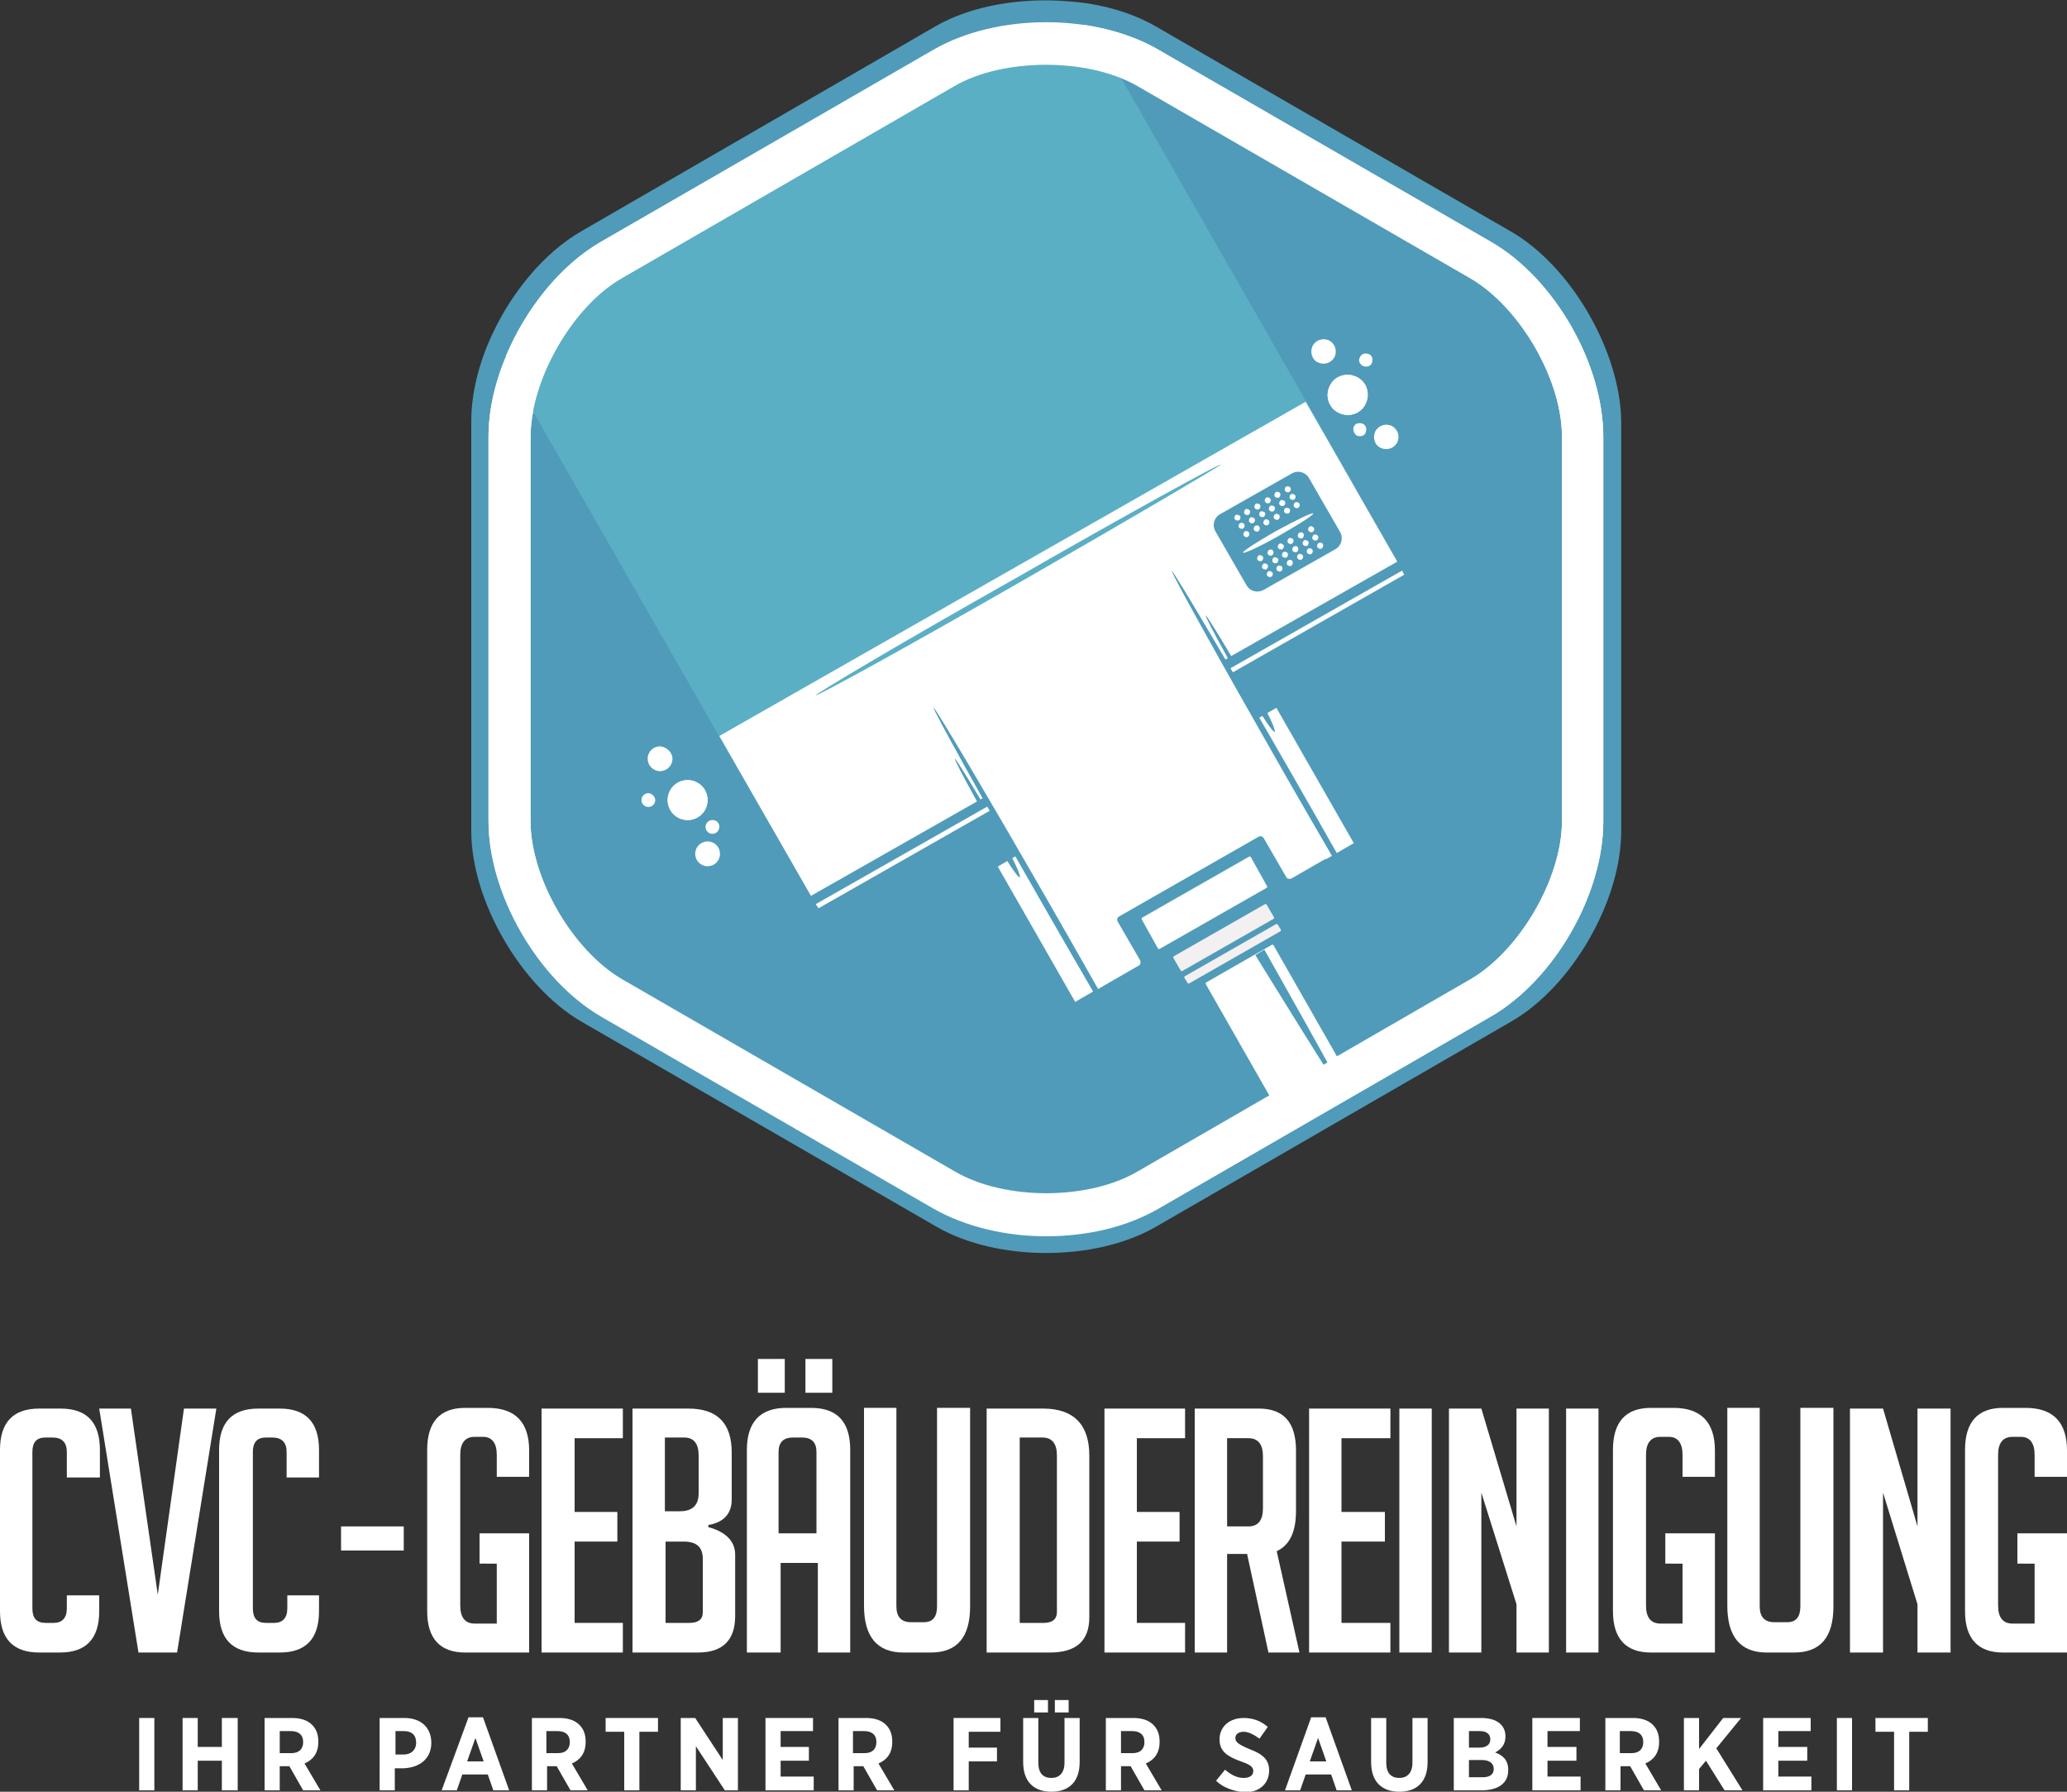 <?xml version="1.0" encoding="utf-8"?>
<!-- Generator: Adobe Illustrator 24.0.1, SVG Export Plug-In . SVG Version: 6.00 Build 0)  -->
<svg version="1.1" id="Ebene_1" xmlns="http://www.w3.org/2000/svg" xmlns:xlink="http://www.w3.org/1999/xlink" x="0px" y="0px"
	 viewBox="0 0 300 260" style="enable-background:new 0 0 300 260;" xml:space="preserve">
<rect x="0" y="0" width="300" height="260" fill="#333333" stroke="none"/>
<style type="text/css">
	.st0{fill:#509BB9;}
	.st1{fill:#FFFFFF;}
	.st2{fill:#5BAFC4;}
	.st3{fill:#F2F0F1;}
</style>
<g>
	<polygon class="st0" points="135.9,3.8 84.3,33.6 84.3,33.6 135.9,3.8 	"/>
	<path class="st0" d="M219.3,33.6L167.7,3.8c-3.5-2-8-3.3-12.6-3.6c-6.8-0.6-14.1,0.6-19.3,3.6L84.3,33.6c-5.2,3-9.9,8.6-12.8,14.8
		c-2,4.2-3.1,8.7-3.1,12.7v59.5c0,10.1,7.2,22.5,15.9,27.6l51.6,29.8c8.8,5.1,23.1,5.1,31.9,0l51.6-29.8
		c8.8-5.1,15.9-17.5,15.9-27.6V61.2C235.2,51,228,38.6,219.3,33.6"/>
	<path class="st1" d="M216.4,35.1L168.1,7.2c-3.1-1.8-6.9-3-10.8-3.6l4.4,7.3c1.2,0.4,2.3,0.9,3.4,1.5l48.3,27.9
		c7.2,4.2,13.3,14.7,13.3,23v55.8c0,8.3-6.1,18.8-13.3,23L165.1,170c-7.2,4.2-19.3,4.2-26.5,0l-48.3-27.9
		c-7.2-4.2-13.3-14.7-13.3-23V63.4c0-1.4,0.2-2.8,0.5-4.3l-4.1-7.3c-1.6,3.8-2.5,7.8-2.5,11.6v55.8c0,10.6,7.2,23,16.3,28.3
		l48.3,27.9c4.6,2.6,10.4,4,16.3,4c5.9,0,11.7-1.3,16.3-4l48.3-27.9c9.2-5.3,16.3-17.7,16.3-28.3V63.4
		C232.7,52.8,225.6,40.4,216.4,35.1"/>
	<path class="st1" d="M90.2,40.4l48.3-27.9c3.6-2.1,8.4-3.1,13.3-3.1c3.5,0,6.9,0.5,9.9,1.6l-4.4-7.3c-7.5-1.1-15.8,0.1-21.8,3.6
		L87.2,35.1c-5.9,3.4-10.9,9.7-13.8,16.6l4.1,7.3C79,51.7,84.3,43.8,90.2,40.4"/>
	<path class="st2" d="M138.5,12.5L90.2,40.4c-6.1,3.5-11.4,11.7-12.9,19.2l34.4,60l85.1-48.7l-34.1-59.6c-3.2-1.3-7-2-10.9-2
		C147,9.4,142.1,10.4,138.5,12.5"/>
	<polygon class="st1" points="203.8,83.4 118.8,131.8 118.4,131.2 203.5,82.8 	"/>
	<path class="st1" d="M170.7,84.9l-33.8,19.3c-0.2,0.1-0.3,0.4-0.2,0.7l22,38.4c0.1,0.2,0.4,0.3,0.7,0.2l5.9-3.4
		c0.2-0.1,0.3-0.4,0.2-0.7l-3.3-5.7c-0.1-0.2-0.1-0.5,0.2-0.7l20.3-11.6c0.2-0.1,0.5-0.1,0.7,0.2l3.3,5.7c0.1,0.2,0.4,0.3,0.7,0.2
		l5.9-3.4c0.2-0.1,0.3-0.4,0.2-0.7l-22-38.4C171.2,84.9,170.9,84.8,170.7,84.9"/>
	<path class="st1" d="M148.9,123.5c0-0.1-0.1-0.1-0.2,0l-3.8,2.2c-0.1,0-0.1,0.1,0,0.2l11.1,19.4c0,0.1,0.1,0.1,0.2,0l3.8-2.2
		c0.1,0,0.1-0.1,0-0.2L148.9,123.5z"/>
	<path class="st1" d="M185.3,102.8c0-0.1-0.1-0.1-0.2,0l-3.8,2.2c-0.1,0-0.1,0.1,0,0.2l11.1,19.4c0,0.1,0.1,0.1,0.2,0l3.8-2.2
		c0.1,0,0.1-0.1,0-0.2L185.3,102.8z"/>
	<path class="st0" d="M143.6,119.5c-0.2,0.1,0.6,2,1.8,4.1c1.2,2.1,2.4,3.8,2.6,3.7c0.2-0.1-0.6-2-1.8-4.1
		C145,121,143.8,119.4,143.6,119.5 M180.6,98.4c-0.2,0.1,0.6,2,1.8,4.1c1.2,2.1,2.4,3.8,2.6,3.7c0.2-0.1-0.6-2-1.8-4.1
		C182,99.9,180.8,98.3,180.6,98.4"/>
	<path class="st1" d="M104.4,106.8l13.3,23.2l24.1-13.7c-2.1-3.8-3.3-6.1-3.2-6.2c0.1,0,1.5,2.2,3.7,5.9l35.9-20.5
		c-2.1-3.8-3.3-6.1-3.2-6.2c0.1,0,1.5,2.2,3.7,5.9l24.1-13.7l-13.3-23.2L104.4,106.8z M148,84.5c-16.2,9.3-29.5,16.6-29.6,16.4
		c-0.1-0.2,12.9-7.9,29.2-17.1c16.2-9.3,29.5-16.6,29.6-16.4C177.3,67.5,164.2,75.2,148,84.5"/>
	<path class="st3" d="M184.9,133.1c0,0.1,0,0.1,0,0.2l-13.3,7.6c-0.1,0-0.1,0-0.2,0l-1.1-1.9c0-0.1,0-0.1,0-0.2l13.3-7.6
		c0.1,0,0.1,0,0.2,0L184.9,133.1z"/>
	<path class="st1" d="M183.9,128.6c0,0.1,0,0.1,0,0.2l-15.6,8.9c-0.1,0-0.1,0-0.2,0l-2.4-4.3c0-0.1,0-0.1,0-0.2l15.6-8.9
		c0.1,0,0.1,0,0.2,0L183.9,128.6z"/>
	<path class="st3" d="M185.9,134.9c0,0.1,0,0.1,0,0.2l-13.3,7.6c-0.1,0-0.1,0-0.2,0l-0.5-0.8c0-0.1,0-0.1,0-0.2l13.3-7.6
		c0.1,0,0.1,0,0.2,0L185.9,134.9z"/>
	<path class="st1" d="M196.9,158.3c0,0.1,0,0.1,0,0.2l-9.6,5.5c-0.1,0-0.1,0-0.2,0L175,142.8c0-0.1,0-0.1,0-0.2l9.6-5.5
		c0.1,0,0.1,0,0.2,0L196.9,158.3z"/>
	<path class="st0" d="M135.5,102.7c0.2-0.1,7.9,12.9,17.2,29.1c9.3,16.2,16.6,29.4,16.4,29.5c-0.2,0.1-7.9-12.9-17.2-29.1
		C142.6,116,135.3,102.8,135.5,102.7"/>
	<path class="st0" d="M170.1,82.9c0.2-0.1,7.9,12.9,17.2,29.1c9.3,16.2,16.6,29.4,16.4,29.5c-0.2,0.1-7.9-12.9-17.2-29.1
		C177.3,96.3,169.9,83,170.1,82.9"/>
	<path class="st0" d="M182.2,138.6l1.3-0.8c0,0,11.6,20.5,12.2,22.1C196.3,161.5,182.2,138.6,182.2,138.6"/>
	<path class="st0" d="M193.8,79.7l-10.4,5.9c-0.9,0.5-2,0.2-2.5-0.7l-4.5-7.8c-0.5-0.9-0.2-2,0.7-2.5l10.4-5.9
		c0.9-0.5,2-0.2,2.5,0.7l4.5,7.8C195,78.1,194.7,79.2,193.8,79.7"/>
	<path class="st1" d="M180,74.9c0.1,0.2,0,0.5-0.2,0.6c-0.2,0.1-0.5,0-0.6-0.2c-0.1-0.2,0-0.5,0.2-0.6
		C179.6,74.7,179.8,74.7,180,74.9"/>
	<path class="st1" d="M180.6,76.1c0.1,0.2,0,0.5-0.2,0.6c-0.2,0.1-0.5,0-0.6-0.2c-0.1-0.2,0-0.5,0.2-0.6
		C180.2,75.8,180.5,75.9,180.6,76.1"/>
	<path class="st1" d="M181.3,77.3c0.1,0.2,0,0.5-0.2,0.6c-0.2,0.1-0.5,0-0.6-0.2c-0.1-0.2,0-0.5,0.2-0.6
		C180.9,77,181.2,77.1,181.3,77.3"/>
	<path class="st1" d="M181.4,74.1c0.1,0.2,0,0.5-0.2,0.6c-0.2,0.1-0.5,0-0.6-0.2c-0.1-0.2,0-0.5,0.2-0.6
		C181,73.8,181.3,73.9,181.4,74.1"/>
	<path class="st1" d="M182.1,75.3c0.1,0.2,0,0.5-0.2,0.6c-0.2,0.1-0.5,0-0.6-0.2c-0.1-0.2,0-0.5,0.2-0.6
		C181.7,75,182,75.1,182.1,75.3"/>
	<path class="st1" d="M182.8,76.5c0.1,0.2,0,0.5-0.2,0.6c-0.2,0.1-0.5,0-0.6-0.2c-0.1-0.2,0-0.5,0.2-0.6
		C182.4,76.2,182.7,76.2,182.8,76.5"/>
	<path class="st1" d="M182.9,73.3c0.1,0.2,0,0.5-0.2,0.6c-0.2,0.1-0.5,0-0.6-0.2c-0.1-0.2,0-0.5,0.2-0.6
		C182.5,73,182.8,73.1,182.9,73.3"/>
	<path class="st1" d="M183.6,74.4c0.1,0.2,0,0.5-0.2,0.6c-0.2,0.1-0.5,0-0.6-0.2c-0.1-0.2,0-0.5,0.2-0.6
		C183.2,74.2,183.4,74.2,183.6,74.4"/>
	<path class="st1" d="M184.2,75.6c0.1,0.2,0,0.5-0.2,0.6c-0.2,0.1-0.5,0-0.6-0.2c-0.1-0.2,0-0.5,0.2-0.6
		C183.8,75.3,184.1,75.4,184.2,75.6"/>
	<path class="st1" d="M184.4,72.4c0.1,0.2,0,0.5-0.2,0.6c-0.2,0.1-0.5,0-0.6-0.2c-0.1-0.2,0-0.5,0.2-0.6S184.2,72.2,184.4,72.4"/>
	<path class="st1" d="M185,73.6c0.1,0.2,0,0.5-0.2,0.6c-0.2,0.1-0.5,0-0.6-0.2c-0.1-0.2,0-0.5,0.2-0.6
		C184.6,73.3,184.9,73.4,185,73.6"/>
	<path class="st1" d="M185.7,74.8c0.1,0.2,0,0.5-0.2,0.6c-0.2,0.1-0.5,0-0.6-0.2c-0.1-0.2,0-0.5,0.2-0.6
		C185.3,74.5,185.6,74.6,185.7,74.8"/>
	<path class="st1" d="M185.8,71.6c0.1,0.2,0,0.5-0.2,0.6c-0.2,0.1-0.5,0-0.6-0.2c-0.1-0.2,0-0.5,0.2-0.6
		C185.4,71.3,185.7,71.4,185.8,71.6"/>
	<path class="st1" d="M186.5,72.8c0.1,0.2,0,0.5-0.2,0.6c-0.2,0.1-0.5,0-0.6-0.2c-0.1-0.2,0-0.5,0.2-0.6
		C186.1,72.5,186.4,72.6,186.5,72.8"/>
	<path class="st1" d="M187.2,73.9c0.1,0.2,0,0.5-0.2,0.6c-0.2,0.1-0.5,0-0.6-0.2c-0.1-0.2,0-0.5,0.2-0.6
		C186.8,73.7,187.1,73.7,187.2,73.9"/>
	<path class="st1" d="M187.3,70.8c0.1,0.2,0,0.5-0.2,0.6c-0.2,0.1-0.5,0-0.6-0.2c-0.1-0.2,0-0.5,0.2-0.6
		C186.9,70.5,187.2,70.6,187.3,70.8"/>
	<path class="st1" d="M188,71.9c0.1,0.2,0,0.5-0.2,0.6c-0.2,0.1-0.5,0-0.6-0.2c-0.1-0.2,0-0.5,0.2-0.6
		C187.6,71.6,187.8,71.7,188,71.9"/>
	<path class="st1" d="M188.6,73.1c0.1,0.2,0,0.5-0.2,0.6c-0.2,0.1-0.5,0-0.6-0.2c-0.1-0.2,0-0.5,0.2-0.6
		C188.2,72.8,188.5,72.9,188.6,73.1"/>
	<path class="st1" d="M183.3,80.8c0.1,0.2,0,0.5-0.2,0.6c-0.2,0.1-0.5,0-0.6-0.2c-0.1-0.2,0-0.5,0.2-0.6
		C182.9,80.5,183.2,80.6,183.3,80.8"/>
	<path class="st1" d="M184,82c0.1,0.2,0,0.5-0.2,0.6c-0.2,0.1-0.5,0-0.6-0.2c-0.1-0.2,0-0.5,0.2-0.6C183.6,81.7,183.9,81.8,184,82"
		/>
	<path class="st1" d="M184.7,83.1c0.1,0.2,0,0.5-0.2,0.6c-0.2,0.1-0.5,0-0.6-0.2c-0.1-0.2,0-0.5,0.2-0.6
		C184.3,82.8,184.5,82.9,184.7,83.1"/>
	<path class="st1" d="M184.8,80c0.1,0.2,0,0.5-0.2,0.6c-0.2,0.1-0.5,0-0.6-0.2c-0.1-0.2,0-0.5,0.2-0.6
		C184.4,79.7,184.7,79.7,184.8,80"/>
	<path class="st1" d="M185.5,81.1c0.1,0.2,0,0.5-0.2,0.6c-0.2,0.1-0.5,0-0.6-0.2c-0.1-0.2,0-0.5,0.2-0.6
		C185.1,80.8,185.3,80.9,185.5,81.1"/>
	<path class="st1" d="M186.1,82.3c0.1,0.2,0,0.5-0.2,0.6c-0.2,0.1-0.5,0-0.6-0.2c-0.1-0.2,0-0.5,0.2-0.6
		C185.7,82,186,82.1,186.1,82.3"/>
	<path class="st1" d="M186.3,79.1c0.1,0.2,0,0.5-0.2,0.6c-0.2,0.1-0.5,0-0.6-0.2c-0.1-0.2,0-0.5,0.2-0.6S186.1,78.9,186.3,79.1"/>
	<path class="st1" d="M186.9,80.3c0.1,0.2,0,0.5-0.2,0.6c-0.2,0.1-0.5,0-0.6-0.2c-0.1-0.2,0-0.5,0.2-0.6
		C186.5,80,186.8,80.1,186.9,80.3"/>
	<path class="st1" d="M187.6,81.5c0.1,0.2,0,0.5-0.2,0.6c-0.2,0.1-0.5,0-0.6-0.2c-0.1-0.2,0-0.5,0.2-0.6
		C187.2,81.2,187.5,81.2,187.6,81.5"/>
	<path class="st1" d="M187.7,78.3c0.1,0.2,0,0.5-0.2,0.6c-0.2,0.1-0.5,0-0.6-0.2c-0.1-0.2,0-0.5,0.2-0.6
		C187.3,78,187.6,78.1,187.7,78.3"/>
	<path class="st1" d="M188.4,79.5c0.1,0.2,0,0.5-0.2,0.6c-0.2,0.1-0.5,0-0.6-0.2c-0.1-0.2,0-0.5,0.2-0.6
		C188,79.2,188.3,79.2,188.4,79.5"/>
	<path class="st1" d="M189.1,80.6c0.1,0.2,0,0.5-0.2,0.6c-0.2,0.1-0.5,0-0.6-0.2c-0.1-0.2,0-0.5,0.2-0.6
		C188.7,80.3,188.9,80.4,189.1,80.6"/>
	<path class="st1" d="M189.2,77.5c0.1,0.2,0,0.5-0.2,0.6c-0.2,0.1-0.5,0-0.6-0.2c-0.1-0.2,0-0.5,0.2-0.6
		C188.8,77.2,189.1,77.2,189.2,77.5"/>
	<path class="st1" d="M189.9,78.6c0.1,0.2,0,0.5-0.2,0.6c-0.2,0.1-0.5,0-0.6-0.2c-0.1-0.2,0-0.5,0.2-0.6
		C189.5,78.3,189.7,78.4,189.9,78.6"/>
	<path class="st1" d="M190.5,79.8c0.1,0.2,0,0.5-0.2,0.6c-0.2,0.1-0.5,0-0.6-0.2c-0.1-0.2,0-0.5,0.2-0.6
		C190.1,79.5,190.4,79.6,190.5,79.8"/>
	<path class="st1" d="M190.7,76.6c0.1,0.2,0,0.5-0.2,0.6c-0.2,0.1-0.5,0-0.6-0.2c-0.1-0.2,0-0.5,0.2-0.6
		C190.3,76.3,190.5,76.4,190.7,76.6"/>
	<path class="st1" d="M191.3,77.8c0.1,0.2,0,0.5-0.2,0.6c-0.2,0.1-0.5,0-0.6-0.2c-0.1-0.2,0-0.5,0.2-0.6
		C190.9,77.5,191.2,77.6,191.3,77.8"/>
	<path class="st1" d="M192,79c0.1,0.2,0,0.5-0.2,0.6c-0.2,0.1-0.5,0-0.6-0.2c-0.1-0.2,0-0.5,0.2-0.6C191.6,78.7,191.9,78.7,192,79"
		/>
	<path class="st1" d="M190.6,74.5c0.1,0.2-2.1,1.6-4.9,3.2c-2.8,1.6-5.2,2.7-5.3,2.5c-0.1-0.2,2.1-1.6,4.9-3.2
		C188.1,75.5,190.5,74.3,190.6,74.5"/>
	<path class="st1" d="M102.7,116.1c0,1.6-1.3,2.9-2.9,2.9c-1.6,0-2.9-1.3-2.9-2.9c0-1.6,1.3-2.9,2.9-2.9
		C101.4,113.2,102.7,114.5,102.7,116.1"/>
	<path class="st1" d="M102.7,116.1c0,1.6-1.3,2.9-2.9,2.9c-1.6,0-2.9-1.3-2.9-2.9c0-1.6,1.3-2.9,2.9-2.9
		C101.4,113.2,102.7,114.5,102.7,116.1"/>
	<path class="st1" d="M97.6,110.1c0,1-0.8,1.8-1.8,1.8c-1,0-1.8-0.8-1.8-1.8c0-1,0.8-1.8,1.8-1.8C96.8,108.4,97.6,109.2,97.6,110.1"
		/>
	<path class="st1" d="M104.5,123.9c0,1-0.8,1.8-1.8,1.8c-1,0-1.8-0.8-1.8-1.8c0-1,0.8-1.8,1.8-1.8
		C103.7,122.1,104.5,122.9,104.5,123.9"/>
	<path class="st1" d="M95.1,116.1c0,0.5-0.4,1-1,1c-0.5,0-1-0.4-1-1c0-0.5,0.4-1,1-1C94.6,115.1,95.1,115.6,95.1,116.1"/>
	<path class="st1" d="M104.4,120c0,0.5-0.4,1-1,1c-0.5,0-1-0.4-1-1c0-0.5,0.4-1,1-1C104,119,104.4,119.4,104.4,120"/>
	<path class="st1" d="M194.3,59.9c1.4,0.7,3.2,0.2,3.9-1.3c0.7-1.4,0.2-3.2-1.3-3.9c-1.4-0.7-3.2-0.2-3.9,1.3
		C192.3,57.4,192.8,59.2,194.3,59.9"/>
	<path class="st1" d="M194.3,59.9c1.4,0.7,3.2,0.2,3.9-1.3c0.7-1.4,0.2-3.2-1.3-3.9c-1.4-0.7-3.2-0.2-3.9,1.3
		C192.3,57.4,192.8,59.2,194.3,59.9"/>
	<path class="st1" d="M191.3,52.6c0.9,0.4,1.9,0.1,2.4-0.8c0.4-0.9,0.1-1.9-0.8-2.4c-0.9-0.4-1.9-0.1-2.4,0.8
		C190.1,51.1,190.4,52.2,191.3,52.6"/>
	<path class="st1" d="M200.4,65c0.9,0.4,1.9,0.1,2.4-0.8c0.4-0.9,0.1-1.9-0.8-2.4c-0.9-0.4-1.9-0.1-2.4,0.8
		C199.2,63.5,199.5,64.6,200.4,65"/>
	<path class="st1" d="M197.8,53.1c0.5,0.2,1.1,0.1,1.3-0.4c0.2-0.5,0.1-1.1-0.4-1.3c-0.5-0.2-1.1-0.1-1.3,0.4
		C197.1,52.3,197.3,52.8,197.8,53.1"/>
	<path class="st1" d="M196.9,63.2c0.5,0.2,1.1,0.1,1.3-0.4c0.2-0.5,0.1-1.1-0.4-1.3c-0.5-0.2-1.1-0.1-1.3,0.4
		C196.3,62.3,196.5,62.9,196.9,63.2"/>
	<path class="st1" d="M151.8,179.2c-5.9,0-11.7-1.3-16.3-4l-48.3-27.9c-9.2-5.3-16.3-17.7-16.3-28.3V63.4c0-10.6,7.2-23,16.3-28.3
		l48.3-27.9c9.2-5.3,23.5-5.3,32.6,0l48.3,27.9c9.2,5.3,16.3,17.7,16.3,28.3v55.8c0,10.6-7.2,23-16.3,28.3l-48.3,27.9
		C163.5,177.9,157.7,179.2,151.8,179.2 M151.8,9.4c-4.8,0-9.7,1-13.3,3.1L90.2,40.4C83.1,44.5,77,55.1,77,63.4v55.8
		c0,8.3,6.1,18.8,13.3,23l48.3,27.9c7.2,4.2,19.3,4.2,26.5,0l48.3-27.9c7.2-4.2,13.3-14.7,13.3-23V63.4c0-8.3-6.1-18.8-13.3-23
		l-48.3-27.9C161.5,10.4,156.6,9.4,151.8,9.4"/>
	<rect x="20.2" y="249.3" class="st1" width="2.2" height="10.5"/>
	<polygon class="st1" points="26.5,249.3 28.7,249.3 28.7,253.5 32.2,253.5 32.2,249.3 34.5,249.3 34.5,259.8 32.2,259.8 
		32.2,255.5 28.7,255.5 28.7,259.8 26.5,259.8 	"/>
	<path class="st1" d="M38.4,249.3h4c1.2,0,2.2,0.3,2.9,1c0.6,0.6,0.9,1.4,0.9,2.4v0.1c0,1.6-0.8,2.6-2,3.1l2.3,3.9H44l-2-3.5h-1.4
		v3.5h-2.2V249.3z M42.3,254.4c1.1,0,1.7-0.6,1.7-1.6v0c0-1.1-0.7-1.6-1.8-1.6h-1.6v3.2H42.3z"/>
	<path class="st1" d="M55.1,249.3h3.6c2.4,0,3.9,1.4,3.9,3.6v0c0,2.4-1.8,3.6-4,3.7h-1.3v3.2h-2.2V249.3z M58.6,254.6
		c1.1,0,1.8-0.7,1.8-1.7v0c0-1.1-0.6-1.7-1.8-1.7h-1.2v3.4H58.6z"/>
	<path class="st1" d="M68,249.2h2.1l3.8,10.6h-2.3l-0.8-2.3h-3.7l-0.8,2.3h-2.2L68,249.2z M70.2,255.6l-1.2-3.4l-1.2,3.4H70.2z"/>
	<path class="st1" d="M77.2,249.3h4c1.2,0,2.2,0.3,2.9,1c0.6,0.6,0.9,1.4,0.9,2.4v0.1c0,1.6-0.8,2.6-2,3.1l2.3,3.9h-2.5l-2-3.5h-1.4
		v3.5h-2.2V249.3z M81,254.4c1.1,0,1.7-0.6,1.7-1.6v0c0-1.1-0.7-1.6-1.8-1.6h-1.6v3.2H81z"/>
	<polygon class="st1" points="90.6,251.3 87.9,251.3 87.9,249.3 95.5,249.3 95.5,251.3 92.8,251.3 92.8,259.8 90.6,259.8 	"/>
	<polygon class="st1" points="98.8,249.3 100.9,249.3 104.9,255.4 104.9,249.3 107.1,249.3 107.1,259.8 105.2,259.8 101,253.4 
		101,259.8 98.8,259.8 	"/>
	<polygon class="st1" points="111.1,249.3 118,249.3 118,251.2 113.3,251.2 113.3,253.5 117.4,253.5 117.4,255.5 113.3,255.5 
		113.3,257.8 118.1,257.8 118.1,259.8 111.1,259.8 	"/>
	<path class="st1" d="M121.7,249.3h4c1.2,0,2.2,0.3,2.9,1c0.6,0.6,0.9,1.4,0.9,2.4v0.1c0,1.6-0.8,2.6-2,3.1l2.3,3.9h-2.5l-2-3.5
		h-1.4v3.5h-2.2V249.3z M125.5,254.4c1.1,0,1.7-0.6,1.7-1.6v0c0-1.1-0.7-1.6-1.8-1.6h-1.6v3.2H125.5z"/>
	<polygon class="st1" points="138.4,249.3 145.2,249.3 145.2,251.3 140.6,251.3 140.6,253.6 144.7,253.6 144.7,255.6 140.6,255.6 
		140.6,259.8 138.4,259.8 	"/>
	<path class="st1" d="M148.5,255.7v-6.4h2.2v6.5c0,1.5,0.7,2.2,1.9,2.2c1.1,0,1.9-0.7,1.9-2.2v-6.5h2.2v6.4c0,2.9-1.6,4.3-4.1,4.3
		C150.1,260,148.5,258.6,148.5,255.7 M150.1,246.7h2v1.8h-2V246.7z M153.1,246.7h2v1.8h-2V246.7z"/>
	<path class="st1" d="M160.5,249.3h4c1.2,0,2.2,0.3,2.9,1c0.6,0.6,0.9,1.4,0.9,2.4v0.1c0,1.6-0.8,2.6-2,3.1l2.3,3.9h-2.5l-2-3.5
		h-1.4v3.5h-2.2V249.3z M164.4,254.4c1.1,0,1.7-0.6,1.7-1.6v0c0-1.1-0.7-1.6-1.8-1.6h-1.6v3.2H164.4z"/>
	<path class="st1" d="M176.5,258.4l1.3-1.6c0.7,0.6,1.6,1.2,2.7,1.2c0.9,0,1.4-0.4,1.4-1v0c0-0.5-0.3-0.9-1.8-1.4
		c-1.9-0.7-3.1-1.4-3.1-3.2v0c0-1.8,1.4-3.1,3.5-3.1c1.3,0,2.5,0.4,3.5,1.3l-1.2,1.7c-0.7-0.5-1.5-1-2.3-1c-0.8,0-1.2,0.4-1.2,0.9v0
		c0,0.6,0.4,0.9,2,1.6c1.9,0.7,2.9,1.5,2.9,3.1v0c0,2-1.5,3.2-3.6,3.2C179.1,259.9,177.6,259.5,176.5,258.4"/>
	<path class="st1" d="M190.3,249.2h2.1l3.8,10.6H194l-0.8-2.3h-3.7l-0.8,2.3h-2.2L190.3,249.2z M192.5,255.6l-1.2-3.4l-1.2,3.4
		H192.5z"/>
	<path class="st1" d="M199,255.7v-6.4h2.2v6.5c0,1.5,0.7,2.2,1.9,2.2c1.1,0,1.9-0.7,1.9-2.2v-6.5h2.2v6.4c0,2.9-1.6,4.3-4.1,4.3
		C200.6,260,199,258.6,199,255.7"/>
	<path class="st1" d="M211,249.3h4c1.2,0,2.2,0.3,2.8,0.9c0.5,0.5,0.7,1.1,0.7,1.8v0c0,1.2-0.7,1.9-1.5,2.3c1.1,0.4,1.9,1.1,1.9,2.5
		v0.1c0,1.9-1.5,2.9-3.9,2.9H211V249.3z M216.3,252.4c0-0.8-0.6-1.2-1.5-1.2h-1.6v2.4h1.5C215.7,253.6,216.3,253.2,216.3,252.4
		L216.3,252.4z M215.1,255.4h-1.9v2.5h2c1,0,1.6-0.4,1.6-1.2v0C216.8,255.9,216.2,255.4,215.1,255.4"/>
	<polygon class="st1" points="222.4,249.3 229.3,249.3 229.3,251.2 224.6,251.2 224.6,253.5 228.8,253.5 228.8,255.5 224.6,255.5 
		224.6,257.8 229.4,257.8 229.4,259.8 222.4,259.8 	"/>
	<path class="st1" d="M233,249.3h4c1.2,0,2.2,0.3,2.9,1c0.6,0.6,0.9,1.4,0.9,2.4v0.1c0,1.6-0.8,2.6-2,3.1l2.3,3.9h-2.5l-2-3.5h-1.4
		v3.5H233V249.3z M236.8,254.4c1.1,0,1.7-0.6,1.7-1.6v0c0-1.1-0.7-1.6-1.8-1.6h-1.6v3.2H236.8z"/>
	<polygon class="st1" points="244.4,249.3 246.6,249.3 246.6,253.8 250.1,249.3 252.7,249.3 249.1,253.7 252.9,259.8 250.3,259.8 
		247.6,255.5 246.6,256.7 246.6,259.8 244.4,259.8 	"/>
	<polygon class="st1" points="255.9,249.3 262.8,249.3 262.8,251.2 258.1,251.2 258.1,253.5 262.3,253.5 262.3,255.5 258.1,255.5 
		258.1,257.8 262.9,257.8 262.9,259.8 255.9,259.8 	"/>
	<rect x="266.6" y="249.3" class="st1" width="2.2" height="10.5"/>
	<polygon class="st1" points="274.9,251.3 272.2,251.3 272.2,249.3 279.8,249.3 279.8,251.3 277.1,251.3 277.1,259.8 274.9,259.8 	
		"/>
	<path class="st1" d="M14.4,231.5v2.3c0,4-1.9,6-5.7,6H5.7c-3.8,0-5.7-2-5.7-6v-23.4c0-4,1.9-6,5.7-6h3.1c3.8,0,5.7,2,5.7,6v4H9.7
		v-3.7c0-1.4-0.7-2.1-2.1-2.1H6.6c-1.3,0-1.9,0.7-1.9,2.1v22.7c0,1.4,0.6,2.1,1.9,2.1h1.2c1.2,0,1.9-0.7,1.9-2.1v-1.9H14.4z"/>
	<polygon class="st1" points="31.4,204.4 25.7,239.8 20.1,239.8 14.4,204.4 19,204.4 22.9,231.4 26.7,204.4 	"/>
	<path class="st1" d="M46.3,231.5v2.3c0,4-1.9,6-5.7,6h-3.1c-3.8,0-5.7-2-5.7-6v-23.4c0-4,1.9-6,5.7-6h3.1c3.8,0,5.7,2,5.7,6v4h-4.7
		v-3.7c0-1.4-0.7-2.1-2.1-2.1h-0.9c-1.3,0-1.9,0.7-1.9,2.1v22.7c0,1.4,0.6,2.1,1.9,2.1h1.2c1.2,0,1.9-0.7,1.9-2.1v-1.9H46.3z"/>
	<path class="st1" d="M69.6,226.8v-4.3h7.2v17.3h-9.3c-3.6,0-5.5-2-5.5-6v-23.4c0-4,1.8-6.1,5.5-6.1h3.3c4,0,6,2.1,6,6.2v3.8h-4.7
		v-3.2c0-1.7-0.7-2.6-2-2.6h-1.2c-1.4,0-2.1,0.9-2.1,2.6V233c0,1.7,0.7,2.6,2.1,2.6h3.2v-8.7H69.6z"/>
	<polygon class="st1" points="78.6,239.8 78.6,204.4 90.4,204.4 90.4,208.7 83.4,208.7 83.4,219.4 89.6,219.4 89.6,223.7 
		83.4,223.7 83.4,235.5 90.4,235.5 90.4,239.8 	"/>
	<path class="st1" d="M102.8,221.6c2.6,0.7,3.9,2.1,3.9,4v8.9c0,3.5-1.8,5.3-5.4,5.3h-9.5v-35.4h8.1c4.2,0,6.3,2.1,6.3,6.4v6.8
		c0,2-1.1,3.3-3.4,3.7V221.6z M96.5,219.3h2.2c1.8,0,2.7-0.9,2.7-2.6v-5.5c0-1.7-0.7-2.6-2.1-2.6h-2.8V219.3z M96.5,235.5h3.6
		c1.2,0,1.9-0.5,1.9-1.5v-7.8c0-1.7-0.9-2.5-2.8-2.5h-2.6V235.5z"/>
	<path class="st1" d="M113.1,239.8h-4.7v-29.4c0-4,1.9-6.1,5.7-6.1h3.6c3.8,0,5.7,2,5.7,6.1v29.4h-4.7v-13h-5.4V239.8z M113.9,202.1
		H110v-4.9h3.9V202.1z M118.5,222.5v-11.8c0-1.4-0.7-2.1-2.1-2.1h-1.3c-1.4,0-2.1,0.7-2.1,2.1v11.8H118.5z M120.8,202.1h-3.9v-4.9
		h3.9V202.1z"/>
	<path class="st1" d="M140.8,204.4v28.7c0,4.5-1.9,6.7-5.7,6.7h-4c-3.8,0-5.7-2.3-5.7-6.8v-28.7h4.7v28.8c0,1.5,0.7,2.3,2.1,2.3h1.9
		c1.3,0,1.9-0.8,1.9-2.3v-28.8H140.8z"/>
	<path class="st1" d="M143.2,239.8v-35.4h8.2c4.4,0,6.7,2.3,6.7,6.8v23.5c0,3.4-1.9,5.1-5.7,5.1H143.2z M147.9,235.5h3.6
		c1.2,0,1.9-0.5,1.9-1.6v-22.7c0-1.7-0.7-2.6-2.1-2.6h-3.3V235.5z"/>
	<polygon class="st1" points="160.3,239.8 160.3,204.4 172,204.4 172,208.7 165,208.7 165,219.4 171.2,219.4 171.2,223.7 165,223.7 
		165,235.5 172,235.5 172,239.8 	"/>
	<path class="st1" d="M173.4,204.4h9.3c3.6,0,5.4,2,5.4,6.1v8.7c0,3.1-0.9,5-2.8,5.9l3.3,14.7h-4.5l-3.1-14.3h-2.9v14.3h-4.7V204.4z
		 M178.1,221.5h3.1c1.4,0,2.1-0.9,2.1-2.6v-7.6c0-1.7-0.7-2.6-2.1-2.6h-3.1V221.5z"/>
	<polygon class="st1" points="190,239.8 190,204.4 201.8,204.4 201.8,208.7 194.7,208.7 194.7,219.4 201,219.4 201,223.7 
		194.7,223.7 194.7,235.5 201.8,235.5 201.8,239.8 	"/>
	<rect x="203.1" y="204.4" class="st1" width="4.7" height="35.4"/>
	<polygon class="st1" points="220.1,221.5 220.1,204.4 224.8,204.4 224.8,239.8 220.1,239.8 220.1,232.8 215,216.6 215,239.8 
		210.3,239.8 210.3,204.4 215,204.4 	"/>
	<rect x="227.3" y="204.4" class="st1" width="4.7" height="35.4"/>
	<path class="st1" d="M241.7,226.8v-4.3h7.2v17.3h-9.3c-3.6,0-5.5-2-5.5-6v-23.4c0-4,1.8-6.1,5.5-6.1h3.3c4,0,6,2.1,6,6.2v3.8h-4.7
		v-3.2c0-1.7-0.7-2.6-2-2.6H241c-1.4,0-2.1,0.9-2.1,2.6V233c0,1.7,0.7,2.6,2.1,2.6h3.2v-8.7H241.7z"/>
	<path class="st1" d="M266.1,204.4v28.7c0,4.5-1.9,6.7-5.7,6.7h-4c-3.8,0-5.7-2.3-5.7-6.8v-28.7h4.7v28.8c0,1.5,0.7,2.3,2.1,2.3h1.9
		c1.3,0,1.9-0.8,1.9-2.3v-28.8H266.1z"/>
	<polygon class="st1" points="278.3,221.5 278.3,204.4 283.1,204.4 283.1,239.8 278.3,239.8 278.3,232.8 273.3,216.6 273.3,239.8 
		268.5,239.8 268.5,204.4 273.3,204.4 	"/>
	<path class="st1" d="M292.8,226.8v-4.3h7.2v17.3h-9.3c-3.6,0-5.5-2-5.5-6v-23.4c0-4,1.8-6.1,5.5-6.1h3.3c4,0,6,2.1,6,6.2v3.8h-4.7
		v-3.2c0-1.7-0.7-2.6-2-2.6h-1.2c-1.4,0-2.1,0.9-2.1,2.6V233c0,1.7,0.7,2.6,2.1,2.6h3.2v-8.7H292.8z"/>
	<rect x="49.5" y="221.5" class="st1" width="9.1" height="3.5"/>
</g>
</svg>
